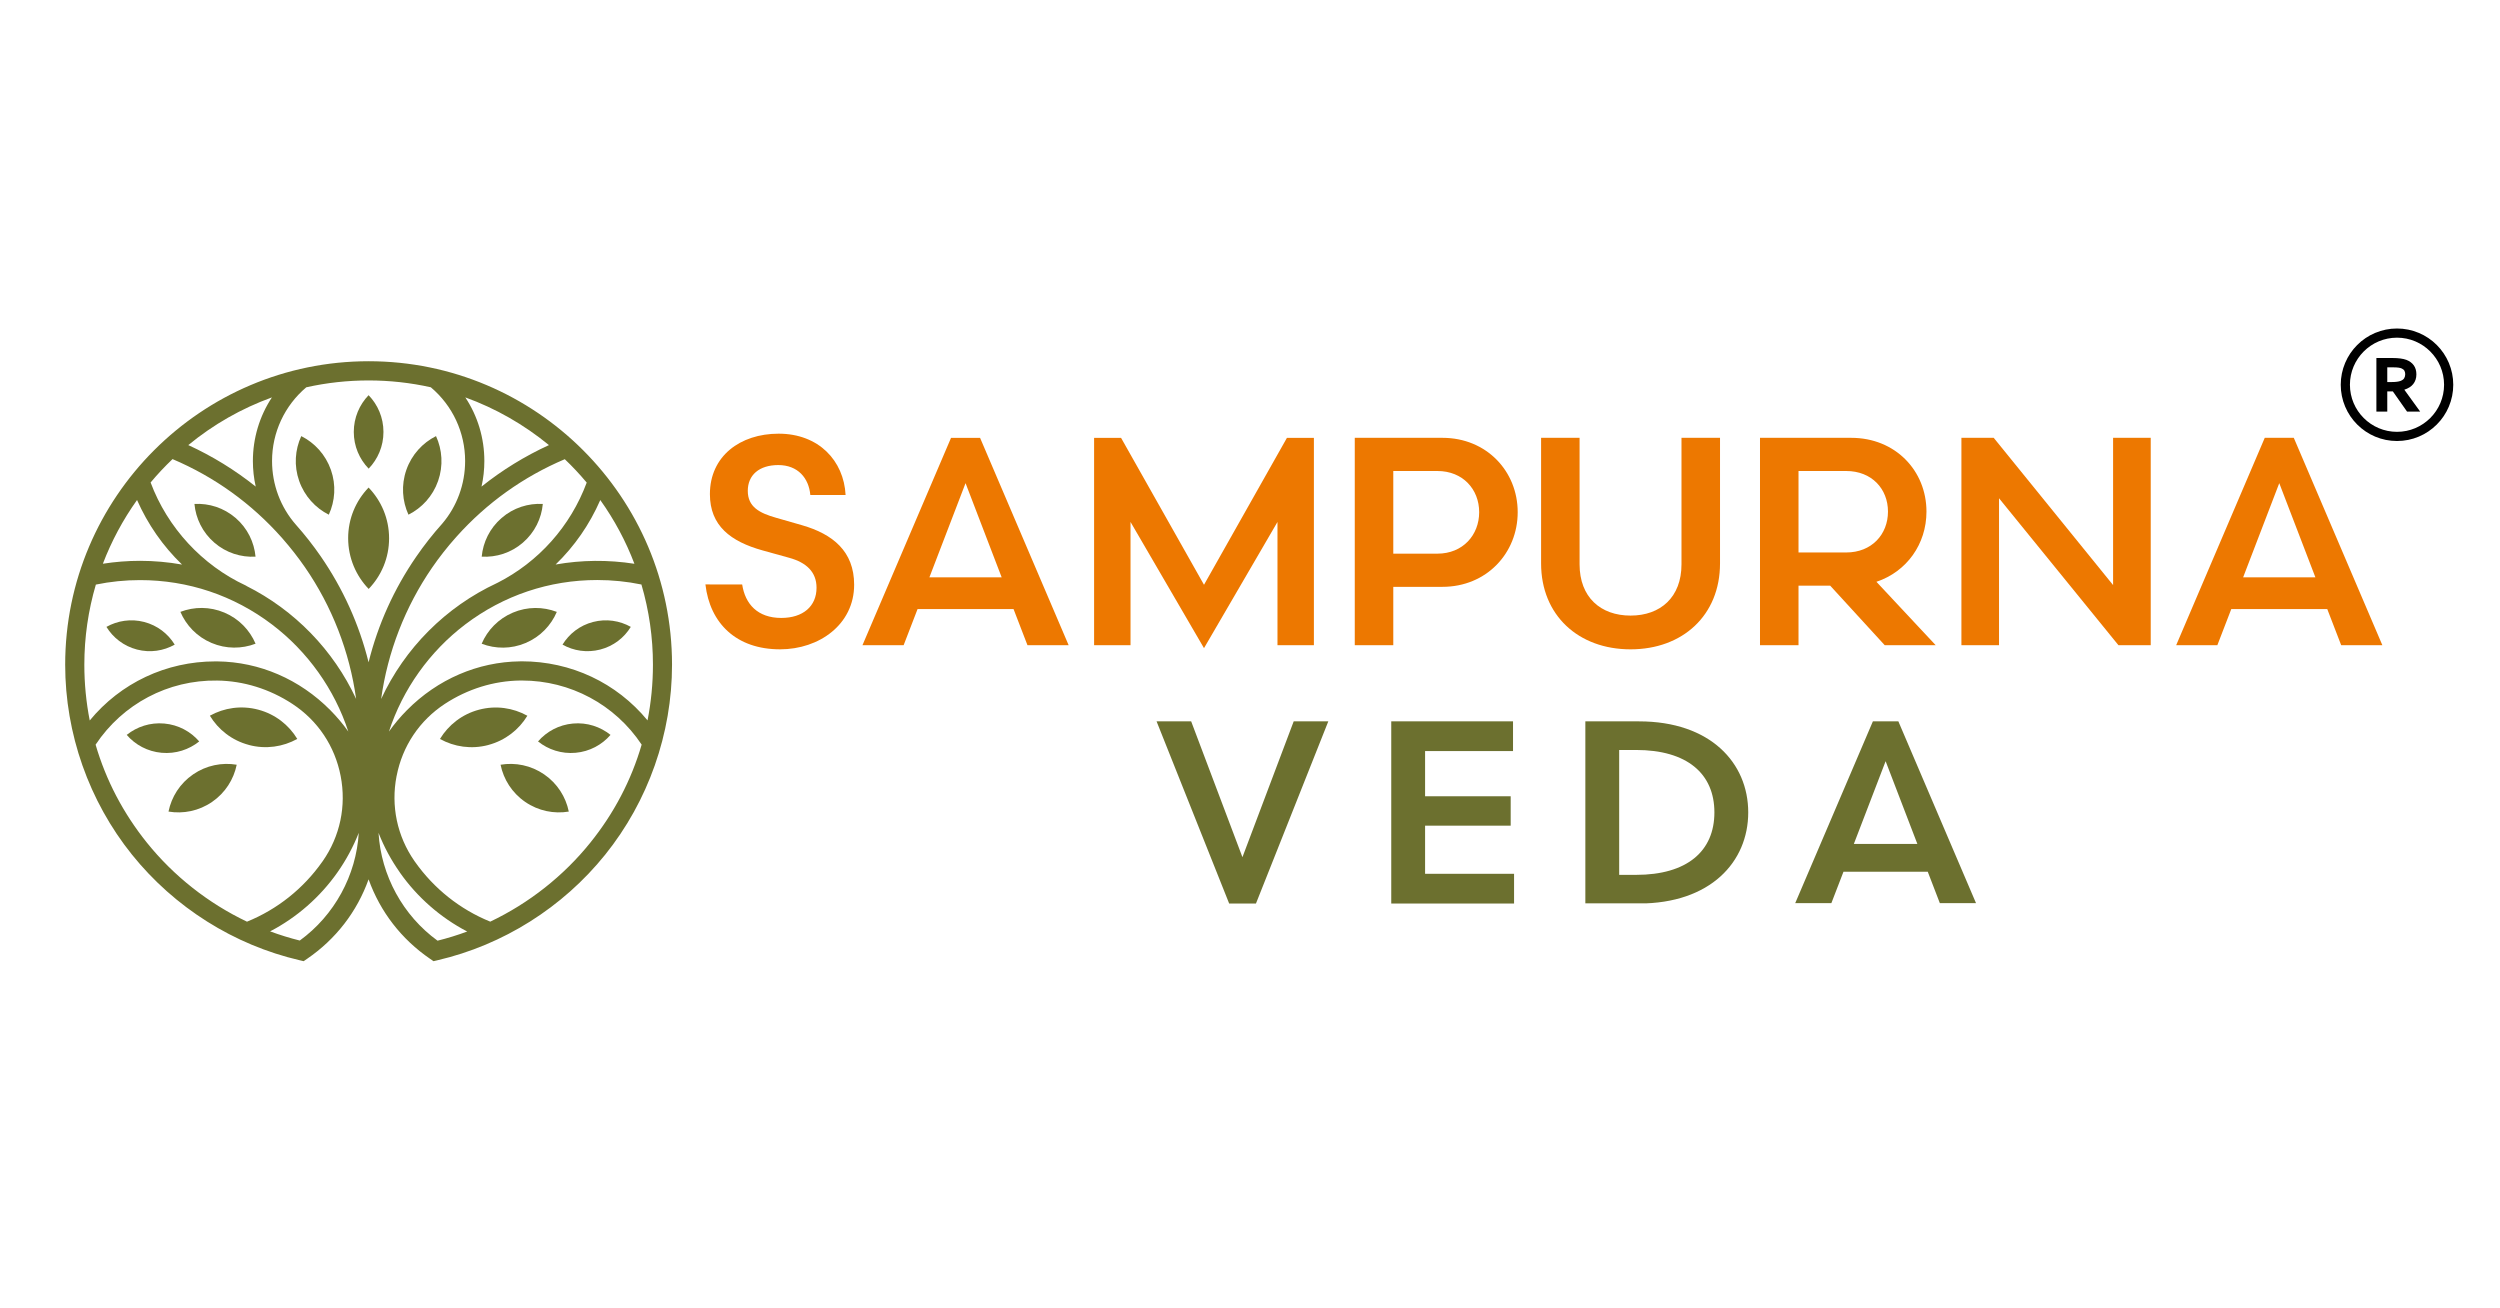 <svg version="1.0" preserveAspectRatio="xMidYMid meet" height="628" viewBox="0 0 900 471" zoomAndPan="magnify" width="1200" xmlns:xlink="http://www.w3.org/1999/xlink" xmlns="http://www.w3.org/2000/svg"><defs><clipPath id="02eb0b7809"><path clip-rule="nonzero" d="M 106.363 157 L 120.703 157 L 120.703 186 L 106.363 186 Z M 106.363 157"></path></clipPath><clipPath id="03c16a2346"><path clip-rule="nonzero" d="M 118.371 185.289 C 120.625 180.375 121.055 174.633 119.125 169.145 C 117.191 163.656 113.273 159.43 108.457 157 C 106.203 161.914 105.773 167.656 107.703 173.145 C 109.637 178.633 113.555 182.859 118.371 185.289"></path></clipPath><clipPath id="244881d28f"><path clip-rule="nonzero" d="M 0.363 0 L 14.703 0 L 14.703 28.52 L 0.363 28.52 Z M 0.363 0"></path></clipPath><clipPath id="63c3b4e90d"><path clip-rule="nonzero" d="M 12.371 28.289 C 14.625 23.375 15.055 17.633 13.125 12.145 C 11.191 6.656 7.273 2.43 2.457 0 C 0.203 4.914 -0.227 10.656 1.703 16.145 C 3.637 21.633 7.555 25.859 12.371 28.289"></path></clipPath><clipPath id="737c97422c"><rect height="29" y="0" width="15" x="0"></rect></clipPath><clipPath id="7f2c6c9413"><path clip-rule="nonzero" d="M 70 181 L 92 181 L 92 201 L 70 201 Z M 70 181"></path></clipPath><clipPath id="3245c86077"><path clip-rule="nonzero" d="M 77.164 195.352 C 81.43 199.043 86.773 200.691 91.992 200.398 C 91.508 195.191 89.094 190.145 84.828 186.469 C 80.559 182.793 75.219 181.129 70 181.422 C 70.48 186.629 72.898 191.676 77.164 195.352"></path></clipPath><clipPath id="5509c9f6a6"><path clip-rule="nonzero" d="M 0 0 L 22 0 L 22 19.879 L 0 19.879 Z M 0 0"></path></clipPath><clipPath id="8af4a52c87"><path clip-rule="nonzero" d="M 7.164 14.352 C 11.43 18.043 16.773 19.691 21.992 19.398 C 21.508 14.191 19.094 9.145 14.828 5.469 C 10.559 1.793 5.219 0.129 0 0.422 C 0.48 5.629 2.898 10.676 7.164 14.352"></path></clipPath><clipPath id="3c08373cca"><rect height="20" y="0" width="22" x="0"></rect></clipPath><clipPath id="24f8eee54b"><path clip-rule="nonzero" d="M 64.246 218.32 L 92.027 218.32 L 92.027 233.555 L 64.246 233.555 Z M 64.246 218.32"></path></clipPath><clipPath id="81db4c0fba"><path clip-rule="nonzero" d="M 80.789 220.539 C 75.527 218.312 69.879 218.379 64.941 220.27 C 67.02 225.129 70.898 229.234 76.156 231.461 C 81.418 233.688 87.066 233.621 92.004 231.73 C 89.926 226.871 86.047 222.766 80.789 220.539"></path></clipPath><clipPath id="ea5273d12b"><path clip-rule="nonzero" d="M 0.801 0.32 L 28.027 0.32 L 28.027 15.555 L 0.801 15.555 Z M 0.801 0.32"></path></clipPath><clipPath id="552775a643"><path clip-rule="nonzero" d="M 16.789 2.539 C 11.527 0.312 5.879 0.379 0.941 2.27 C 3.02 7.129 6.898 11.234 12.156 13.461 C 17.418 15.688 23.066 15.621 28.004 13.73 C 25.926 8.871 22.047 4.766 16.789 2.539"></path></clipPath><clipPath id="14277fb703"><rect height="16" y="0" width="29" x="0"></rect></clipPath><clipPath id="1b7d9b06b1"><path clip-rule="nonzero" d="M 38.262 223 L 63 223 L 63 234.453 L 38.262 234.453 Z M 38.262 223"></path></clipPath><clipPath id="205acdd011"><path clip-rule="nonzero" d="M 51.898 223.906 C 47.121 222.672 42.305 223.438 38.316 225.676 C 40.707 229.582 44.543 232.59 49.32 233.836 C 54.098 235.082 58.914 234.305 62.898 232.066 C 60.512 228.16 56.676 225.152 51.898 223.906"></path></clipPath><clipPath id="05272694e5"><path clip-rule="nonzero" d="M 0.262 0 L 25 0 L 25 11.453 L 0.262 11.453 Z M 0.262 0"></path></clipPath><clipPath id="223c15a816"><path clip-rule="nonzero" d="M 13.898 0.906 C 9.121 -0.328 4.305 0.438 0.316 2.676 C 2.707 6.582 6.543 9.59 11.32 10.836 C 16.098 12.082 20.914 11.305 24.898 9.066 C 22.512 5.16 18.676 2.152 13.898 0.906"></path></clipPath><clipPath id="904ccf18c5"><rect height="12" y="0" width="25" x="0"></rect></clipPath><clipPath id="e794ea8c12"><path clip-rule="nonzero" d="M 75 254.164 L 107.262 254.164 L 107.262 269 L 75 269 Z M 75 254.164"></path></clipPath><clipPath id="d09c05d63a"><path clip-rule="nonzero" d="M 89.602 268.188 C 95.707 269.812 101.895 268.859 107.02 266.012 C 103.988 260.996 99.09 257.105 92.973 255.48 C 86.852 253.855 80.68 254.809 75.555 257.652 C 78.586 262.66 83.484 266.562 89.602 268.176"></path></clipPath><clipPath id="b4cff41da5"><path clip-rule="nonzero" d="M 0.359 0.164 L 32.039 0.164 L 32.039 15 L 0.359 15 Z M 0.359 0.164"></path></clipPath><clipPath id="b211ed56b6"><path clip-rule="nonzero" d="M 14.602 14.188 C 20.707 15.812 26.895 14.859 32.02 12.012 C 28.988 6.996 24.09 3.105 17.973 1.48 C 11.852 -0.145 5.68 0.809 0.555 3.652 C 3.586 8.66 8.484 12.562 14.602 14.176"></path></clipPath><clipPath id="aa7d70a58e"><rect height="15" y="0" width="33" x="0"></rect></clipPath><clipPath id="64175941ed"><path clip-rule="nonzero" d="M 45.43 260 L 72 260 L 72 271.191 L 45.43 271.191 Z M 45.43 260"></path></clipPath><clipPath id="c23950ce8d"><path clip-rule="nonzero" d="M 71.715 266.914 C 68.629 263.344 64.215 260.93 59.145 260.473 C 54.07 260.016 49.293 261.613 45.617 264.562 C 48.703 268.133 53.117 270.551 58.191 271.004 C 63.262 271.461 68.039 269.863 71.715 266.914"></path></clipPath><clipPath id="a170f395ee"><path clip-rule="nonzero" d="M 0.602 0 L 26.762 0 L 26.762 11.191 L 0.602 11.191 Z M 0.602 0"></path></clipPath><clipPath id="dbd1f34708"><path clip-rule="nonzero" d="M 26.715 6.914 C 23.629 3.344 19.215 0.93 14.145 0.473 C 9.07 0.016 4.293 1.613 0.617 4.562 C 3.703 8.133 8.117 10.551 13.191 11.004 C 18.262 11.461 23.039 9.863 26.715 6.914"></path></clipPath><clipPath id="56792c4c31"><rect height="12" y="0" width="27" x="0"></rect></clipPath><clipPath id="eef8248c67"><path clip-rule="nonzero" d="M 60 275 L 85.754 275 L 85.754 292.699 L 60 292.699 Z M 60 275"></path></clipPath><clipPath id="7b27af268e"><path clip-rule="nonzero" d="M 69.527 278.773 C 64.754 282.047 61.734 286.906 60.66 292.168 C 65.945 293.051 71.582 291.965 76.344 288.691 C 81.109 285.418 84.141 280.547 85.215 275.301 C 79.93 274.414 74.293 275.5 69.527 278.773"></path></clipPath><clipPath id="c219371512"><path clip-rule="nonzero" d="M 0.48 0 L 25.441 0 L 25.441 17.699 L 0.48 17.699 Z M 0.48 0"></path></clipPath><clipPath id="c8be7ade6a"><path clip-rule="nonzero" d="M 9.527 3.773 C 4.754 7.047 1.734 11.906 0.66 17.168 C 5.945 18.051 11.582 16.965 16.344 13.691 C 21.109 10.418 24.141 5.547 25.215 0.301 C 19.93 -0.586 14.293 0.5 9.527 3.773"></path></clipPath><clipPath id="b4226f55c2"><rect height="18" y="0" width="26" x="0"></rect></clipPath><clipPath id="39024ebe52"><path clip-rule="nonzero" d="M 125.184 175.309 L 140.418 175.309 L 140.418 212.047 L 125.184 212.047 Z M 125.184 175.309"></path></clipPath><clipPath id="293aeac165"><path clip-rule="nonzero" d="M 140.07 193.77 C 140.07 186.684 137.254 180.254 132.691 175.52 C 128.129 180.254 125.324 186.684 125.336 193.77 C 125.352 200.852 128.156 207.281 132.719 212.016 C 137.281 207.281 140.082 200.852 140.07 193.77"></path></clipPath><clipPath id="bac7faa789"><path clip-rule="nonzero" d="M 0.281 0.441 L 15.16 0.441 L 15.16 37.047 L 0.281 37.047 Z M 0.281 0.441"></path></clipPath><clipPath id="403d253c07"><path clip-rule="nonzero" d="M 15.07 18.77 C 15.07 11.684 12.254 5.254 7.691 0.52 C 3.129 5.254 0.324 11.684 0.336 18.77 C 0.352 25.852 3.156 32.281 7.719 37.016 C 12.281 32.281 15.082 25.852 15.07 18.77"></path></clipPath><clipPath id="128f76c098"><rect height="38" y="0" width="16" x="0"></rect></clipPath><clipPath id="218e5869d2"><path clip-rule="nonzero" d="M 127 142.152 L 138.625 142.152 L 138.625 169 L 127 169 Z M 127 142.152"></path></clipPath><clipPath id="3f5bafe2ff"><path clip-rule="nonzero" d="M 138.043 155.484 C 138.043 150.344 136.004 145.688 132.691 142.27 C 129.391 145.703 127.363 150.359 127.363 155.5 C 127.363 160.637 129.402 165.293 132.719 168.715 C 136.02 165.281 138.059 160.625 138.043 155.484"></path></clipPath><clipPath id="8d07be0046"><path clip-rule="nonzero" d="M 0.199 0.152 L 11.238 0.152 L 11.238 26.719 L 0.199 26.719 Z M 0.199 0.152"></path></clipPath><clipPath id="b91fd1801c"><path clip-rule="nonzero" d="M 11.043 13.484 C 11.043 8.344 9.004 3.688 5.691 0.27 C 2.391 3.703 0.363 8.359 0.363 13.5 C 0.363 18.637 2.402 23.293 5.719 26.715 C 9.02 23.281 11.059 18.625 11.043 13.484"></path></clipPath><clipPath id="f331cfbe6c"><rect height="27" y="0" width="12" x="0"></rect></clipPath><clipPath id="bd987266de"><path clip-rule="nonzero" d="M 145 157 L 159 157 L 159 186 L 145 186 Z M 145 157"></path></clipPath><clipPath id="0db84dd126"><path clip-rule="nonzero" d="M 157.715 173.145 C 159.633 167.641 159.207 161.898 156.965 157 C 152.148 159.43 148.215 163.656 146.297 169.145 C 144.379 174.633 144.809 180.391 147.047 185.289 C 151.867 182.859 155.797 178.633 157.715 173.145"></path></clipPath><clipPath id="6cf7317f80"><path clip-rule="nonzero" d="M 0 0 L 14 0 L 14 28.52 L 0 28.52 Z M 0 0"></path></clipPath><clipPath id="77083ed4fd"><path clip-rule="nonzero" d="M 12.715 16.145 C 14.633 10.641 14.207 4.898 11.965 0 C 7.148 2.43 3.215 6.656 1.297 12.145 C -0.621 17.633 -0.191 23.391 2.047 28.289 C 6.867 25.859 10.797 21.633 12.715 16.145"></path></clipPath><clipPath id="de89f8aa28"><rect height="29" y="0" width="14" x="0"></rect></clipPath><clipPath id="e30e3014a0"><path clip-rule="nonzero" d="M 173 181 L 195.977 181 L 195.977 201 L 173 201 Z M 173 181"></path></clipPath><clipPath id="5b2b291a21"><path clip-rule="nonzero" d="M 180.582 186.469 C 176.312 190.16 173.898 195.191 173.414 200.398 C 178.637 200.691 183.977 199.043 188.242 195.352 C 192.512 191.66 194.938 186.629 195.41 181.422 C 190.188 181.129 184.848 182.777 180.582 186.469"></path></clipPath><clipPath id="093a5e31a9"><path clip-rule="nonzero" d="M 0.281 0 L 22.602 0 L 22.602 19.879 L 0.281 19.879 Z M 0.281 0"></path></clipPath><clipPath id="fe211028c3"><path clip-rule="nonzero" d="M 7.582 5.469 C 3.312 9.16 0.898 14.191 0.414 19.398 C 5.637 19.691 10.977 18.043 15.242 14.352 C 19.512 10.66 21.938 5.629 22.41 0.422 C 17.188 0.129 11.848 1.777 7.582 5.469"></path></clipPath><clipPath id="332866c93f"><rect height="20" y="0" width="23" x="0"></rect></clipPath><clipPath id="4fbf9b8616"><path clip-rule="nonzero" d="M 173 218.32 L 200.457 218.32 L 200.457 233.555 L 173 233.555 Z M 173 218.32"></path></clipPath><clipPath id="19b77e8fed"><path clip-rule="nonzero" d="M 200.453 220.281 C 195.516 218.391 189.867 218.324 184.621 220.551 C 179.375 222.777 175.48 226.871 173.402 231.742 C 178.34 233.633 183.988 233.703 189.234 231.473 C 194.484 229.246 198.375 225.152 200.453 220.281"></path></clipPath><clipPath id="05bc2c4236"><path clip-rule="nonzero" d="M 0.281 0.32 L 27.457 0.32 L 27.457 15.555 L 0.281 15.555 Z M 0.281 0.32"></path></clipPath><clipPath id="cde739ea0b"><path clip-rule="nonzero" d="M 27.453 2.281 C 22.516 0.391 16.867 0.324 11.621 2.551 C 6.375 4.777 2.48 8.871 0.402 13.742 C 5.34 15.633 10.988 15.703 16.234 13.473 C 21.484 11.246 25.375 7.152 27.453 2.281"></path></clipPath><clipPath id="97922c58eb"><rect height="16" y="0" width="28" x="0"></rect></clipPath><clipPath id="1b99c8e1bb"><path clip-rule="nonzero" d="M 202.25 223 L 227.34 223 L 227.34 234.453 L 202.25 234.453 Z M 202.25 223"></path></clipPath><clipPath id="f7e1ed302c"><path clip-rule="nonzero" d="M 216.086 233.836 C 220.863 232.602 224.703 229.582 227.09 225.676 C 223.105 223.438 218.289 222.672 213.512 223.906 C 208.734 225.141 204.895 228.16 202.508 232.066 C 206.492 234.305 211.309 235.07 216.086 233.836"></path></clipPath><clipPath id="62c569368d"><path clip-rule="nonzero" d="M 0.32 0 L 25.281 0 L 25.281 11.453 L 0.32 11.453 Z M 0.32 0"></path></clipPath><clipPath id="9cc69c5516"><path clip-rule="nonzero" d="M 14.086 10.836 C 18.863 9.602 22.703 6.582 25.09 2.676 C 21.105 0.438 16.289 -0.328 11.512 0.906 C 6.734 2.141 2.895 5.16 0.508 9.066 C 4.492 11.305 9.309 12.07 14.086 10.836"></path></clipPath><clipPath id="3f5cf910a1"><rect height="12" y="0" width="26" x="0"></rect></clipPath><clipPath id="98e884d38b"><path clip-rule="nonzero" d="M 158.34 254.164 L 190 254.164 L 190 269 L 158.34 269 Z M 158.34 254.164"></path></clipPath><clipPath id="7513df6bda"><path clip-rule="nonzero" d="M 175.805 268.188 C 181.91 266.562 186.82 262.672 189.852 257.668 C 184.727 254.824 178.555 253.871 172.438 255.492 C 166.316 257.117 161.434 261.008 158.387 266.027 C 163.512 268.871 169.684 269.824 175.805 268.199"></path></clipPath><clipPath id="2a3cf7fd2b"><path clip-rule="nonzero" d="M 0.34 0.164 L 32 0.164 L 32 15 L 0.34 15 Z M 0.34 0.164"></path></clipPath><clipPath id="cec306afb0"><path clip-rule="nonzero" d="M 17.805 14.188 C 23.91 12.562 28.82 8.672 31.852 3.668 C 26.727 0.824 20.555 -0.129 14.438 1.492 C 8.316 3.117 3.434 7.008 0.387 12.027 C 5.512 14.871 11.684 15.824 17.805 14.199"></path></clipPath><clipPath id="c645589b7d"><rect height="15" y="0" width="32" x="0"></rect></clipPath><clipPath id="8dd3b0b382"><path clip-rule="nonzero" d="M 193.289 260 L 220 260 L 220 271.191 L 193.289 271.191 Z M 193.289 260"></path></clipPath><clipPath id="5288b56e99"><path clip-rule="nonzero" d="M 207.219 271.004 C 212.289 270.551 216.703 268.121 219.789 264.562 C 216.113 261.613 211.336 260.016 206.266 260.473 C 201.191 260.93 196.777 263.355 193.691 266.914 C 197.367 269.863 202.145 271.461 207.219 271.004"></path></clipPath><clipPath id="6c76a58503"><path clip-rule="nonzero" d="M 0.68 0 L 26.84 0 L 26.84 11.191 L 0.68 11.191 Z M 0.68 0"></path></clipPath><clipPath id="c691cbd24d"><path clip-rule="nonzero" d="M 14.219 11.004 C 19.289 10.551 23.703 8.121 26.789 4.562 C 23.113 1.613 18.336 0.016 13.266 0.473 C 8.191 0.93 3.777 3.355 0.691 6.914 C 4.367 9.863 9.145 11.461 14.219 11.004"></path></clipPath><clipPath id="73ee53ce40"><rect height="12" y="0" width="27" x="0"></rect></clipPath><clipPath id="a339189f3c"><path clip-rule="nonzero" d="M 180 275 L 204.938 275 L 204.938 292.699 L 180 292.699 Z M 180 275"></path></clipPath><clipPath id="40b373a742"><path clip-rule="nonzero" d="M 195.891 278.773 C 191.129 275.5 185.492 274.414 180.207 275.301 C 181.277 280.559 184.312 285.418 189.074 288.691 C 193.84 291.965 199.473 293.051 204.762 292.168 C 203.688 286.906 200.656 282.047 195.891 278.773"></path></clipPath><clipPath id="b67b4bcbab"><path clip-rule="nonzero" d="M 0 0 L 24.938 0 L 24.938 17.699 L 0 17.699 Z M 0 0"></path></clipPath><clipPath id="fa7c9031d7"><path clip-rule="nonzero" d="M 15.891 3.773 C 11.129 0.5 5.492 -0.586 0.207 0.301 C 1.277 5.559 4.312 10.418 9.074 13.691 C 13.84 16.965 19.473 18.051 24.762 17.168 C 23.688 11.906 20.656 7.047 15.891 3.773"></path></clipPath><clipPath id="79077b7eab"><rect height="18" y="0" width="25" x="0"></rect></clipPath><clipPath id="3a963dab37"><path clip-rule="nonzero" d="M 23.027 130 L 242 130 L 242 346.465 L 23.027 346.465 Z M 23.027 130"></path></clipPath><clipPath id="46e4b083f9"><path clip-rule="nonzero" d="M 173.348 175.172 C 174.031 172.137 174.367 169.051 174.367 165.977 C 174.367 157.754 172.008 149.848 167.512 143.059 C 178.461 147.031 188.578 152.816 197.621 160.234 C 188.941 164.207 180.781 169.238 173.348 175.172 M 37.027 202.961 C 40.129 194.828 44.262 187.113 49.336 180 C 53.199 188.75 58.633 196.574 65.531 203.242 C 60.551 202.355 55.465 201.898 50.422 201.898 C 45.98 201.898 41.473 202.25 37.027 202.945 M 67.785 160.234 C 76.816 152.801 86.945 147.031 97.895 143.059 C 93.414 149.848 91.039 157.754 91.039 165.977 C 91.039 169.051 91.375 172.152 92.059 175.172 C 84.625 169.227 76.465 164.207 67.785 160.234 M 110.293 139.422 C 124.949 136.137 140.445 136.137 155.098 139.422 C 162.949 146.039 167.445 155.715 167.445 165.977 C 167.445 174.285 164.52 182.281 159.207 188.508 C 155.852 192.25 152.699 196.25 149.84 200.41 C 141.84 212.031 136.07 224.82 132.691 238.426 C 129.297 224.766 123.5 211.938 115.461 200.277 C 112.738 196.332 109.746 192.52 106.551 188.926 C 100.996 182.617 97.938 174.457 97.938 165.965 C 97.938 155.715 102.43 146.039 110.281 139.41 M 78.156 245 C 87.684 245.121 97.062 248.02 105.277 253.414 C 114.387 259.387 120.559 268.602 122.641 279.379 C 124.719 290.152 122.438 301.023 116.199 309.984 L 116.012 310.242 C 109.195 319.914 99.84 327.363 88.918 331.805 C 74.977 325.176 62.523 315.355 52.891 303.371 C 44.371 292.77 38.156 280.895 34.414 268.078 C 44.18 253.398 60.512 244.746 78.145 245 M 125.402 263.383 C 123.473 260.645 121.285 258.055 118.91 255.656 C 107.867 244.516 93.414 238.277 78.238 238.102 C 77.996 238.102 77.754 238.102 77.5 238.102 C 59.867 238.102 43.43 245.844 32.305 259.371 C 31.02 252.824 30.359 246.086 30.359 239.297 C 30.359 229.5 31.754 219.801 34.508 210.449 C 39.727 209.375 45.066 208.836 50.406 208.836 C 67.703 208.836 84.129 214.352 97.91 224.805 C 110.75 234.535 120.453 248.18 125.402 263.398 M 62.094 165.266 C 77.273 171.707 90.504 181.234 101.453 193.582 L 101.559 193.699 C 101.613 193.754 101.652 193.809 101.707 193.875 L 101.812 193.996 C 104.66 197.242 107.344 200.68 109.785 204.207 C 119.527 218.312 125.875 234.668 128.207 251.617 C 120.035 234.039 106.066 219.641 88.691 210.93 L 88.703 210.891 L 88.449 210.77 C 72.762 203.469 60.297 189.957 54.219 173.695 C 56.688 170.742 59.344 167.91 62.109 165.281 M 129.16 299.773 C 128.25 315.125 120.398 329.523 107.918 338.594 C 104.352 337.707 100.754 336.594 97.238 335.293 C 106.832 330.301 115.207 322.977 121.473 314.066 C 124.613 309.609 127.188 304.809 129.176 299.773 M 200.023 203.227 C 206.855 196.613 212.25 188.816 216.102 180.016 C 221.172 187.113 225.305 194.828 228.391 202.961 C 218.945 201.484 209.336 201.578 200.023 203.227 M 187.195 238.09 C 172.02 238.277 157.566 244.504 146.523 255.641 C 144.137 258.043 141.961 260.633 140.016 263.371 C 144.969 248.152 154.668 234.508 167.512 224.777 C 181.293 214.34 197.715 208.809 215.012 208.809 C 220.355 208.809 225.707 209.348 230.914 210.422 C 233.664 219.773 235.059 229.477 235.059 239.27 C 235.059 246.047 234.402 252.797 233.113 259.344 C 221.965 245.793 205.539 238.074 187.855 238.074 C 187.625 238.074 187.41 238.074 187.184 238.074 Z M 142.781 279.352 C 144.859 268.59 151.035 259.371 160.145 253.398 C 168.371 248.02 177.75 245.109 187.277 244.988 C 187.492 244.988 187.707 244.988 187.922 244.988 C 205.285 244.988 221.387 253.613 230.996 268.066 C 227.266 280.883 221.051 292.758 212.516 303.359 C 202.883 315.34 190.43 325.164 176.488 331.793 C 165.578 327.363 156.215 319.902 149.395 310.242 L 149.207 309.984 C 142.969 301.023 140.676 290.152 142.766 279.379 M 179.012 209.828 L 178.836 209.938 C 160.453 218.523 145.734 233.285 137.211 251.641 C 139.535 234.734 145.867 218.43 155.555 204.355 C 158.16 200.57 161.031 196.922 164.078 193.5 L 164.09 193.512 L 164.426 193.109 C 175.281 181.02 188.379 171.652 203.324 165.309 C 206.09 167.938 208.734 170.77 211.215 173.734 C 205.363 189.461 193.934 202.277 179.023 209.855 M 143.961 314.117 C 150.227 323.027 158.602 330.355 168.195 335.348 C 164.68 336.648 161.082 337.762 157.516 338.648 C 145.035 329.578 137.184 315.164 136.273 299.828 C 138.246 304.875 140.836 309.664 143.977 314.117 M 132.703 130.043 C 72.469 130.043 23.465 179.047 23.465 239.285 C 23.465 264.094 32.012 288.383 47.523 307.68 C 62.805 326.691 84.223 340.18 107.84 345.68 L 109.316 346.027 L 110.562 345.168 C 120.867 338.125 128.504 328.25 132.691 316.562 C 136.891 328.25 144.523 338.125 154.816 345.168 L 156.066 346.027 L 157.543 345.68 C 181.156 340.18 202.586 326.691 217.871 307.68 C 233.383 288.383 241.93 264.094 241.93 239.285 C 241.945 179.047 192.941 130.043 132.703 130.043"></path></clipPath><clipPath id="59319b207a"><path clip-rule="nonzero" d="M 0.281 0 L 219 0 L 219 216.078 L 0.281 216.078 Z M 0.281 0"></path></clipPath><clipPath id="a4c6e7e539"><path clip-rule="nonzero" d="M 150.348 45.172 C 151.031 42.137 151.367 39.051 151.367 35.977 C 151.367 27.754 149.008 19.848 144.512 13.059 C 155.461 17.031 165.578 22.816 174.621 30.234 C 165.941 34.207 157.781 39.238 150.348 45.172 M 14.027 72.961 C 17.129 64.828 21.262 57.113 26.336 50 C 30.199 58.75 35.633 66.574 42.531 73.242 C 37.551 72.355 32.465 71.898 27.422 71.898 C 22.98 71.898 18.473 72.25 14.027 72.945 M 44.785 30.234 C 53.816 22.801 63.945 17.031 74.895 13.059 C 70.414 19.848 68.039 27.754 68.039 35.977 C 68.039 39.051 68.375 42.152 69.059 45.172 C 61.625 39.227 53.465 34.207 44.785 30.234 M 87.293 9.422 C 101.949 6.137 117.445 6.137 132.098 9.422 C 139.949 16.039 144.445 25.715 144.445 35.977 C 144.445 44.285 141.52 52.281 136.207 58.508 C 132.852 62.25 129.699 66.25 126.84 70.41 C 118.84 82.031 113.07 94.82 109.691 108.426 C 106.297 94.766 100.5 81.938 92.461 70.277 C 89.738 66.332 86.746 62.52 83.551 58.926 C 77.996 52.617 74.938 44.457 74.938 35.965 C 74.938 25.715 79.43 16.039 87.281 9.41 M 55.156 115 C 64.684 115.121 74.062 118.02 82.277 123.414 C 91.387 129.387 97.559 138.602 99.641 149.379 C 101.719 160.152 99.438 171.023 93.199 179.984 L 93.012 180.242 C 86.195 189.914 76.84 197.363 65.918 201.805 C 51.977 195.176 39.523 185.355 29.891 173.371 C 21.371 162.77 15.156 150.895 11.414 138.078 C 21.18 123.398 37.512 114.746 55.145 115 M 102.402 133.383 C 100.473 130.645 98.285 128.055 95.91 125.656 C 84.867 114.516 70.414 108.277 55.238 108.102 C 54.996 108.102 54.754 108.102 54.5 108.102 C 36.867 108.102 20.43 115.844 9.305 129.371 C 8.02 122.824 7.359 116.086 7.359 109.297 C 7.359 99.5 8.754 89.801 11.508 80.449 C 16.727 79.375 22.066 78.836 27.406 78.836 C 44.703 78.836 61.129 84.352 74.91 94.805 C 87.75 104.535 97.453 118.18 102.402 133.398 M 39.094 35.266 C 54.273 41.707 67.504 51.234 78.453 63.582 L 78.559 63.699 C 78.613 63.754 78.652 63.809 78.707 63.875 L 78.812 63.996 C 81.66 67.242 84.344 70.68 86.785 74.207 C 96.527 88.312 102.875 104.668 105.207 121.617 C 97.035 104.039 83.066 89.641 65.691 80.93 L 65.703 80.891 L 65.449 80.77 C 49.762 73.469 37.297 59.957 31.219 43.695 C 33.688 40.742 36.344 37.91 39.109 35.281 M 106.16 169.773 C 105.25 185.125 97.398 199.523 84.918 208.594 C 81.352 207.707 77.754 206.594 74.238 205.293 C 83.832 200.301 92.207 192.977 98.473 184.066 C 101.613 179.609 104.188 174.809 106.176 169.773 M 177.023 73.227 C 183.855 66.613 189.25 58.816 193.102 50.016 C 198.172 57.113 202.305 64.828 205.391 72.961 C 195.945 71.484 186.336 71.578 177.023 73.227 M 164.195 108.09 C 149.02 108.277 134.566 114.504 123.523 125.641 C 121.137 128.043 118.961 130.633 117.016 133.371 C 121.969 118.152 131.668 104.508 144.512 94.777 C 158.293 84.34 174.715 78.809 192.012 78.809 C 197.355 78.809 202.707 79.348 207.914 80.422 C 210.664 89.773 212.059 99.477 212.059 109.27 C 212.059 116.047 211.402 122.797 210.113 129.344 C 198.965 115.793 182.539 108.074 164.855 108.074 C 164.625 108.074 164.41 108.074 164.184 108.074 Z M 119.781 149.352 C 121.859 138.59 128.035 129.371 137.145 123.398 C 145.371 118.02 154.75 115.109 164.277 114.988 C 164.492 114.988 164.707 114.988 164.922 114.988 C 182.285 114.988 198.387 123.613 207.996 138.066 C 204.266 150.883 198.051 162.758 189.516 173.359 C 179.883 185.34 167.43 195.164 153.488 201.793 C 142.578 197.363 133.215 189.902 126.395 180.242 L 126.207 179.984 C 119.969 171.023 117.676 160.152 119.766 149.379 M 156.012 79.828 L 155.836 79.938 C 137.453 88.523 122.734 103.285 114.211 121.641 C 116.535 104.734 122.867 88.43 132.555 74.355 C 135.16 70.57 138.031 66.922 141.078 63.5 L 141.09 63.512 L 141.426 63.109 C 152.281 51.02 165.379 41.652 180.324 35.309 C 183.09 37.938 185.734 40.77 188.215 43.734 C 182.363 59.461 170.934 72.277 156.023 79.855 M 120.961 184.117 C 127.227 193.027 135.602 200.355 145.195 205.348 C 141.68 206.648 138.082 207.762 134.516 208.648 C 122.035 199.578 114.184 185.164 113.273 169.828 C 115.246 174.875 117.836 179.664 120.977 184.117 M 109.703 0.043 C 49.469 0.043 0.465 49.047 0.465 109.285 C 0.465 134.094 9.012 158.383 24.523 177.68 C 39.805 196.691 61.223 210.18 84.84 215.68 L 86.316 216.027 L 87.562 215.168 C 97.867 208.125 105.504 198.25 109.691 186.562 C 113.891 198.25 121.523 208.125 131.816 215.168 L 133.066 216.027 L 134.543 215.68 C 158.156 210.18 179.586 196.691 194.871 177.68 C 210.383 158.383 218.93 134.094 218.93 109.285 C 218.945 49.047 169.941 0.043 109.703 0.043"></path></clipPath><clipPath id="838149755c"><rect height="217" y="0" width="219" x="0"></rect></clipPath><clipPath id="645c391f37"><path clip-rule="nonzero" d="M 5.824 6 L 59.609 6 L 59.609 83.902 L 5.824 83.902 Z M 5.824 6"></path></clipPath><clipPath id="1051cdf657"><path clip-rule="nonzero" d="M 19.184 60.406 C 20.258 67.445 24.727 72.457 33.266 72.457 C 41.047 72.457 45.953 68.297 45.953 61.586 C 45.953 55.938 42.32 52.516 36.141 50.816 L 26.543 48.152 C 15.031 44.945 7.566 39.285 7.566 27.883 C 7.566 14.227 18.441 6.125 32.309 6.125 C 46.707 6.125 55.777 15.828 56.414 28.199 L 43.715 28.199 C 43.184 22.117 39.23 17.422 32.191 17.422 C 25.258 17.422 21.203 21.055 21.203 26.703 C 21.203 32.457 25.363 34.699 31.438 36.41 L 40.719 39.074 C 51.816 42.27 59.492 48.461 59.492 60.512 C 59.492 74.805 46.91 83.758 32.828 83.758 C 17.051 83.758 7.559 74.371 5.953 60.395 Z M 19.184 60.406"></path></clipPath><clipPath id="673b72859f"><path clip-rule="nonzero" d="M 0.922 0 L 54.609 0 L 54.609 77.762 L 0.922 77.762 Z M 0.922 0"></path></clipPath><clipPath id="2422002e51"><path clip-rule="nonzero" d="M 14.184 54.406 C 15.258 61.445 19.727 66.457 28.266 66.457 C 36.047 66.457 40.953 62.297 40.953 55.586 C 40.953 49.938 37.32 46.516 31.141 44.816 L 21.543 42.152 C 10.031 38.945 2.566 33.285 2.566 21.883 C 2.566 8.227 13.441 0.125 27.309 0.125 C 41.707 0.125 50.777 9.828 51.414 22.199 L 38.715 22.199 C 38.184 16.117 34.23 11.422 27.191 11.422 C 20.258 11.422 16.203 15.055 16.203 20.703 C 16.203 26.457 20.363 28.699 26.438 30.41 L 35.719 33.074 C 46.816 36.27 54.492 42.461 54.492 54.512 C 54.492 68.805 41.91 77.758 27.828 77.758 C 12.051 77.758 2.559 68.371 0.953 54.395 Z M 14.184 54.406"></path></clipPath><clipPath id="e69b3c5b80"><rect height="78" y="0" width="55" x="0"></rect></clipPath><clipPath id="147ee98874"><path clip-rule="nonzero" d="M 62.367 7.363 L 136.832 7.363 L 136.832 82.523 L 62.367 82.523 Z M 62.367 7.363"></path></clipPath><clipPath id="7227957bef"><path clip-rule="nonzero" d="M 99.598 23.93 L 86.582 57.848 L 112.605 57.848 Z M 136.711 82.27 L 121.887 82.27 L 116.875 69.262 L 82.324 69.262 L 77.309 82.27 L 62.488 82.27 L 94.375 7.621 L 104.824 7.621 Z M 136.711 82.27"></path></clipPath><clipPath id="4c08526365"><path clip-rule="nonzero" d="M 0.367 0.441 L 74.719 0.441 L 74.719 75.32 L 0.367 75.32 Z M 0.367 0.441"></path></clipPath><clipPath id="e17806690f"><path clip-rule="nonzero" d="M 37.598 16.93 L 24.582 50.848 L 50.605 50.848 Z M 74.711 75.27 L 59.887 75.27 L 54.875 62.262 L 20.324 62.262 L 15.309 75.27 L 0.488 75.27 L 32.375 0.621 L 42.824 0.621 Z M 74.711 75.27"></path></clipPath><clipPath id="919d2c8726"><rect height="76" y="0" width="75" x="0"></rect></clipPath><clipPath id="864a396709"><path clip-rule="nonzero" d="M 145.797 7.363 L 225.09 7.363 L 225.09 83.555 L 145.797 83.555 Z M 145.797 7.363"></path></clipPath><clipPath id="6b029b683d"><path clip-rule="nonzero" d="M 185.438 83.332 L 158.988 37.906 L 158.988 82.27 L 145.875 82.27 L 145.875 7.621 L 155.578 7.621 L 185.438 60.523 L 215.301 7.621 L 225.004 7.621 L 225.004 82.27 L 211.891 82.27 L 211.891 37.906 Z M 185.438 83.332"></path></clipPath><clipPath id="a3d704f7b6"><path clip-rule="nonzero" d="M 0.84 0.441 L 80.039 0.441 L 80.039 76.52 L 0.84 76.52 Z M 0.84 0.441"></path></clipPath><clipPath id="d192717e40"><path clip-rule="nonzero" d="M 40.438 76.332 L 13.988 30.906 L 13.988 75.27 L 0.875 75.27 L 0.875 0.621 L 10.578 0.621 L 40.438 53.523 L 70.301 0.621 L 80.004 0.621 L 80.004 75.27 L 66.891 75.27 L 66.891 30.906 Z M 40.438 76.332"></path></clipPath><clipPath id="f11c57a47e"><rect height="77" y="0" width="81" x="0"></rect></clipPath><clipPath id="62f26e9a72"><path clip-rule="nonzero" d="M 168.367 109.691 L 230.426 109.691 L 230.426 175.375 L 168.367 175.375 Z M 168.367 109.691"></path></clipPath><clipPath id="0a6c99437f"><path clip-rule="nonzero" d="M 204.148 175.262 L 194.496 175.262 L 168.367 109.691 L 180.82 109.691 L 199.277 158.59 L 217.73 109.691 L 230.188 109.691 Z M 204.148 175.262"></path></clipPath><clipPath id="678ab73518"><path clip-rule="nonzero" d="M 0.367 0.691 L 62.32 0.691 L 62.32 66.375 L 0.367 66.375 Z M 0.367 0.691"></path></clipPath><clipPath id="d996ba9d23"><path clip-rule="nonzero" d="M 36.148 66.262 L 26.496 66.262 L 0.367 0.691 L 12.82 0.691 L 31.277 49.59 L 49.73 0.691 L 62.188 0.691 Z M 36.148 66.262"></path></clipPath><clipPath id="5aa2181aea"><rect height="67" y="0" width="63" x="0"></rect></clipPath><clipPath id="67dbcd1799"><path clip-rule="nonzero" d="M 252.852 109.691 L 296.688 109.691 L 296.688 120.375 L 252.852 120.375 Z M 252.852 120.375 L 265.031 120.375 L 265.031 136.66 L 252.852 136.66 Z M 252.852 136.66 L 295.848 136.66 L 295.848 147.25 L 252.852 147.25 Z M 252.852 147.25 L 265.031 147.25 L 265.031 164.578 L 252.852 164.578 Z M 252.852 164.578 L 297.07 164.578 L 297.07 175.262 L 252.852 175.262 Z M 252.852 164.578"></path></clipPath><clipPath id="ea7d763042"><path clip-rule="nonzero" d="M 0.852 0.691 L 44.688 0.691 L 44.688 11.375 L 0.852 11.375 Z M 0.852 11.375 L 13.031 11.375 L 13.031 27.66 L 0.852 27.66 Z M 0.852 27.66 L 43.848 27.66 L 43.848 38.25 L 0.852 38.25 Z M 0.852 38.25 L 13.031 38.25 L 13.031 55.578 L 0.852 55.578 Z M 0.852 55.578 L 45.07 55.578 L 45.07 66.262 L 0.852 66.262 Z M 0.852 55.578"></path></clipPath><clipPath id="e7b54bafea"><rect height="67" y="0" width="46" x="0"></rect></clipPath><clipPath id="92324f2e11"><path clip-rule="nonzero" d="M 239.488 7.391 L 298.461 7.391 L 298.461 82.293 L 239.488 82.293 Z M 239.488 7.391"></path></clipPath><clipPath id="12a5dfb3d9"><path clip-rule="nonzero" d="M 269.469 49.316 C 278.645 49.316 284.504 42.594 284.504 34.387 C 284.504 26.18 278.645 19.562 269.469 19.562 L 253.582 19.562 L 253.582 49.316 Z M 253.582 61.262 L 253.582 82.266 L 239.715 82.266 L 239.715 7.617 L 271.285 7.617 C 287.168 7.617 298.371 19.668 298.371 34.387 C 298.371 49.102 287.168 61.262 271.285 61.262 Z M 253.582 61.262"></path></clipPath><clipPath id="fd88ecba04"><path clip-rule="nonzero" d="M 0.68 0.441 L 59.461 0.441 L 59.461 75.293 L 0.68 75.293 Z M 0.68 0.441"></path></clipPath><clipPath id="478e31f3b7"><path clip-rule="nonzero" d="M 30.469 42.316 C 39.645 42.316 45.504 35.594 45.504 27.387 C 45.504 19.18 39.645 12.562 30.469 12.562 L 14.582 12.562 L 14.582 42.316 Z M 14.582 54.262 L 14.582 75.266 L 0.715 75.266 L 0.715 0.617 L 32.285 0.617 C 48.168 0.617 59.371 12.668 59.371 27.387 C 59.371 42.102 48.168 54.262 32.285 54.262 Z M 14.582 54.262"></path></clipPath><clipPath id="f31e36a5ae"><rect height="76" y="0" width="60" x="0"></rect></clipPath><clipPath id="592f31834a"><path clip-rule="nonzero" d="M 306.598 7.391 L 371.332 7.391 L 371.332 83.988 L 306.598 83.988 Z M 306.598 7.391"></path></clipPath><clipPath id="b7d7597754"><path clip-rule="nonzero" d="M 357.336 7.617 L 371.207 7.617 L 371.207 52.832 C 371.207 71.5 357.762 83.762 339 83.762 C 320.234 83.762 306.793 71.5 306.793 52.832 L 306.793 7.617 L 320.648 7.617 L 320.648 53.16 C 320.648 65 328.223 71.613 339 71.613 C 349.777 71.613 357.336 65 357.336 53.16 Z M 357.336 7.617"></path></clipPath><clipPath id="2e095f0a4b"><path clip-rule="nonzero" d="M 0.641 0.441 L 65.332 0.441 L 65.332 76.988 L 0.641 76.988 Z M 0.641 0.441"></path></clipPath><clipPath id="2070e9c07b"><path clip-rule="nonzero" d="M 51.336 0.617 L 65.207 0.617 L 65.207 45.832 C 65.207 64.5 51.762 76.762 33 76.762 C 14.234 76.762 0.793 64.5 0.793 45.832 L 0.793 0.617 L 14.648 0.617 L 14.648 46.16 C 14.648 58 22.223 64.613 33 64.613 C 43.777 64.613 51.336 58 51.336 46.16 Z M 51.336 0.617"></path></clipPath><clipPath id="aceba2c235"><rect height="77" y="0" width="66" x="0"></rect></clipPath><clipPath id="0f8e46db92"><path clip-rule="nonzero" d="M 322.727 109.691 L 381.363 109.691 L 381.363 175.426 L 322.727 175.426 Z M 322.727 109.691"></path></clipPath><clipPath id="f2f589b44f"><path clip-rule="nonzero" d="M 334.906 164.949 L 340.992 164.949 C 359.352 164.949 369.184 156.422 369.184 142.469 C 369.184 128.52 359.352 119.992 340.992 119.992 L 334.906 119.992 Z M 322.727 175.262 L 322.727 109.691 L 342.02 109.691 C 367.781 109.691 381.363 124.672 381.363 142.469 C 381.363 160.266 367.781 175.262 342.02 175.262 Z M 322.727 175.262"></path></clipPath><clipPath id="de206d1204"><path clip-rule="nonzero" d="M 0.727 0.691 L 59.363 0.691 L 59.363 66.426 L 0.727 66.426 Z M 0.727 0.691"></path></clipPath><clipPath id="a76c218edf"><path clip-rule="nonzero" d="M 12.906 55.949 L 18.992 55.949 C 37.352 55.949 47.184 47.422 47.184 33.469 C 47.184 19.52 37.352 10.992 18.992 10.992 L 12.906 10.992 Z M 0.727 66.262 L 0.727 0.691 L 20.02 0.691 C 45.781 0.691 59.363 15.672 59.363 33.469 C 59.363 51.266 45.781 66.262 20.02 66.262 Z M 0.727 66.262"></path></clipPath><clipPath id="829af03313"><rect height="67" y="0" width="60" x="0"></rect></clipPath><clipPath id="135f1f7335"><path clip-rule="nonzero" d="M 398.223 109.691 L 463.672 109.691 L 463.672 175.391 L 398.223 175.391 Z M 398.223 109.691"></path></clipPath><clipPath id="281615ddff"><path clip-rule="nonzero" d="M 430.824 124.027 L 419.387 153.812 L 442.25 153.812 Z M 463.422 175.262 L 450.395 175.262 L 445.996 163.836 L 415.648 163.836 L 411.242 175.262 L 398.223 175.262 L 426.238 109.691 L 435.41 109.691 Z M 463.422 175.262"></path></clipPath><clipPath id="a88f0dae00"><path clip-rule="nonzero" d="M 0.223 0.691 L 65.602 0.691 L 65.602 66.391 L 0.223 66.391 Z M 0.223 0.691"></path></clipPath><clipPath id="c8482759ee"><path clip-rule="nonzero" d="M 32.824 15.027 L 21.387 44.812 L 44.25 44.812 Z M 65.422 66.262 L 52.395 66.262 L 47.996 54.836 L 17.648 54.836 L 13.242 66.262 L 0.223 66.262 L 28.238 0.691 L 37.41 0.691 Z M 65.422 66.262"></path></clipPath><clipPath id="f1c31b9be8"><rect height="67" y="0" width="66" x="0"></rect></clipPath><clipPath id="7b04204975"><path clip-rule="nonzero" d="M 385.281 7.305 L 448.902 7.305 L 448.902 82.582 L 385.281 82.582 Z M 385.281 7.305"></path></clipPath><clipPath id="d7ab783a6b"><path clip-rule="nonzero" d="M 416.633 48.891 C 425.809 48.891 431.672 42.383 431.672 34.176 C 431.672 25.965 425.797 19.562 416.633 19.562 L 399.465 19.562 L 399.465 48.891 Z M 410.867 60.836 L 399.465 60.836 L 399.465 82.266 L 385.598 82.266 L 385.598 7.617 L 418.438 7.617 C 434.336 7.617 445.527 19.457 445.527 34.176 C 445.527 45.906 438.383 55.824 427.508 59.445 L 448.84 82.266 L 430.492 82.266 Z M 410.867 60.836"></path></clipPath><clipPath id="018b771f8e"><path clip-rule="nonzero" d="M 0.359 0.441 L 63.902 0.441 L 63.902 75.32 L 0.359 75.32 Z M 0.359 0.441"></path></clipPath><clipPath id="43171c07d7"><path clip-rule="nonzero" d="M 31.633 41.891 C 40.809 41.891 46.672 35.383 46.672 27.176 C 46.672 18.965 40.797 12.562 31.633 12.562 L 14.465 12.562 L 14.465 41.891 Z M 25.867 53.836 L 14.465 53.836 L 14.465 75.266 L 0.598 75.266 L 0.598 0.617 L 33.438 0.617 C 49.336 0.617 60.527 12.457 60.527 27.176 C 60.527 38.906 53.383 48.824 42.508 52.445 L 63.84 75.266 L 45.492 75.266 Z M 25.867 53.836"></path></clipPath><clipPath id="0c7c004417"><rect height="76" y="0" width="64" x="0"></rect></clipPath><clipPath id="f498b266ff"><path clip-rule="nonzero" d="M 458 7.305 L 526.516 7.305 L 526.516 82.582 L 458 82.582 Z M 458 7.305"></path></clipPath><clipPath id="95aac921e8"><path clip-rule="nonzero" d="M 458.109 7.617 L 469.738 7.617 L 512.711 60.625 L 512.711 7.617 L 526.262 7.617 L 526.262 82.266 L 514.633 82.266 L 471.648 29.375 L 471.648 82.266 L 458.109 82.266 Z M 458.109 7.617"></path></clipPath><clipPath id="1cf63c4d82"><path clip-rule="nonzero" d="M 0.078 0.441 L 68.48 0.441 L 68.48 75.32 L 0.078 75.32 Z M 0.078 0.441"></path></clipPath><clipPath id="16ad870751"><path clip-rule="nonzero" d="M 0.109 0.617 L 11.738 0.617 L 54.711 53.625 L 54.711 0.617 L 68.262 0.617 L 68.262 75.266 L 56.633 75.266 L 13.648 22.375 L 13.648 75.266 L 0.109 75.266 Z M 0.109 0.617"></path></clipPath><clipPath id="f49dad594b"><rect height="76" y="0" width="69" x="0"></rect></clipPath><clipPath id="347bff4b94"><path clip-rule="nonzero" d="M 535.176 7.305 L 609.789 7.305 L 609.789 82.582 L 535.176 82.582 Z M 535.176 7.305"></path></clipPath><clipPath id="ab503d9739"><path clip-rule="nonzero" d="M 572.535 23.938 L 559.527 57.844 L 585.543 57.844 Z M 609.648 82.266 L 594.824 82.266 L 589.812 69.258 L 555.262 69.258 L 550.25 82.266 L 535.426 82.266 L 567.312 7.617 L 577.762 7.617 Z M 609.648 82.266"></path></clipPath><clipPath id="8db758de2b"><path clip-rule="nonzero" d="M 0.359 0.441 L 74.762 0.441 L 74.762 75.32 L 0.359 75.32 Z M 0.359 0.441"></path></clipPath><clipPath id="fcfe856c59"><path clip-rule="nonzero" d="M 37.535 16.938 L 24.527 50.844 L 50.543 50.844 Z M 74.648 75.266 L 59.824 75.266 L 54.812 62.258 L 20.262 62.258 L 15.25 75.266 L 0.426 75.266 L 32.312 0.617 L 42.762 0.617 Z M 74.648 75.266"></path></clipPath><clipPath id="627f39398f"><rect height="76" y="0" width="75" x="0"></rect></clipPath><clipPath id="ef4c9a91d9"><rect height="176" y="0" width="616" x="0"></rect></clipPath><clipPath id="773010e6d8"><path clip-rule="nonzero" d="M 842.668 118.262 L 883.168 118.262 L 883.168 158.762 L 842.668 158.762 Z M 842.668 118.262"></path></clipPath></defs><g clip-path="url(#02eb0b7809)"><g clip-path="url(#03c16a2346)"><g transform="matrix(1, 0, 0, 1, 106, 157)"><g clip-path="url(#737c97422c)"><g clip-path="url(#244881d28f)"><g clip-path="url(#63c3b4e90d)"><rect fill-opacity="1" y="-260.62" height="678.24" fill="#6c702f" width="1296" x="-304"></rect></g></g></g></g></g></g><g clip-path="url(#7f2c6c9413)"><g clip-path="url(#3245c86077)"><g transform="matrix(1, 0, 0, 1, 70, 181)"><g clip-path="url(#3c08373cca)"><g clip-path="url(#5509c9f6a6)"><g clip-path="url(#8af4a52c87)"><rect fill-opacity="1" y="-284.62" height="678.24" fill="#6c702f" width="1296" x="-268"></rect></g></g></g></g></g></g><g clip-path="url(#24f8eee54b)"><g clip-path="url(#81db4c0fba)"><g transform="matrix(1, 0, 0, 1, 64, 218)"><g clip-path="url(#14277fb703)"><g clip-path="url(#ea5273d12b)"><g clip-path="url(#552775a643)"><rect fill-opacity="1" y="-321.62" height="678.24" fill="#6c702f" width="1296" x="-262"></rect></g></g></g></g></g></g><g clip-path="url(#1b7d9b06b1)"><g clip-path="url(#205acdd011)"><g transform="matrix(1, 0, 0, 1, 38, 223)"><g clip-path="url(#904ccf18c5)"><g clip-path="url(#05272694e5)"><g clip-path="url(#223c15a816)"><rect fill-opacity="1" y="-326.62" height="678.24" fill="#6c702f" width="1296" x="-236"></rect></g></g></g></g></g></g><g clip-path="url(#e794ea8c12)"><g clip-path="url(#d09c05d63a)"><g transform="matrix(1, 0, 0, 1, 75, 254)"><g clip-path="url(#aa7d70a58e)"><g clip-path="url(#b4cff41da5)"><g clip-path="url(#b211ed56b6)"><rect fill-opacity="1" y="-357.62" height="678.24" fill="#6c702f" width="1296" x="-273"></rect></g></g></g></g></g></g><g clip-path="url(#64175941ed)"><g clip-path="url(#c23950ce8d)"><g transform="matrix(1, 0, 0, 1, 45, 260)"><g clip-path="url(#56792c4c31)"><g clip-path="url(#a170f395ee)"><g clip-path="url(#dbd1f34708)"><rect fill-opacity="1" y="-363.62" height="678.24" fill="#6c702f" width="1296" x="-243"></rect></g></g></g></g></g></g><g clip-path="url(#eef8248c67)"><g clip-path="url(#7b27af268e)"><g transform="matrix(1, 0, 0, 1, 60, 275)"><g clip-path="url(#b4226f55c2)"><g clip-path="url(#c219371512)"><g clip-path="url(#c8be7ade6a)"><rect fill-opacity="1" y="-378.62" height="678.24" fill="#6c702f" width="1296" x="-258"></rect></g></g></g></g></g></g><g clip-path="url(#39024ebe52)"><g clip-path="url(#293aeac165)"><g transform="matrix(1, 0, 0, 1, 125, 175)"><g clip-path="url(#128f76c098)"><g clip-path="url(#bac7faa789)"><g clip-path="url(#403d253c07)"><rect fill-opacity="1" y="-278.62" height="678.24" fill="#6c702f" width="1296" x="-323"></rect></g></g></g></g></g></g><g clip-path="url(#218e5869d2)"><g clip-path="url(#3f5bafe2ff)"><g transform="matrix(1, 0, 0, 1, 127, 142)"><g clip-path="url(#f331cfbe6c)"><g clip-path="url(#8d07be0046)"><g clip-path="url(#b91fd1801c)"><rect fill-opacity="1" y="-245.62" height="678.24" fill="#6c702f" width="1296" x="-325"></rect></g></g></g></g></g></g><g clip-path="url(#bd987266de)"><g clip-path="url(#0db84dd126)"><g transform="matrix(1, 0, 0, 1, 145, 157)"><g clip-path="url(#de89f8aa28)"><g clip-path="url(#6cf7317f80)"><g clip-path="url(#77083ed4fd)"><rect fill-opacity="1" y="-260.62" height="678.24" fill="#6c702f" width="1296" x="-343"></rect></g></g></g></g></g></g><g clip-path="url(#e30e3014a0)"><g clip-path="url(#5b2b291a21)"><g transform="matrix(1, 0, 0, 1, 173, 181)"><g clip-path="url(#332866c93f)"><g clip-path="url(#093a5e31a9)"><g clip-path="url(#fe211028c3)"><rect fill-opacity="1" y="-284.62" height="678.24" fill="#6c702f" width="1296" x="-371"></rect></g></g></g></g></g></g><g clip-path="url(#4fbf9b8616)"><g clip-path="url(#19b77e8fed)"><g transform="matrix(1, 0, 0, 1, 173, 218)"><g clip-path="url(#97922c58eb)"><g clip-path="url(#05bc2c4236)"><g clip-path="url(#cde739ea0b)"><rect fill-opacity="1" y="-321.62" height="678.24" fill="#6c702f" width="1296" x="-371"></rect></g></g></g></g></g></g><g clip-path="url(#1b99c8e1bb)"><g clip-path="url(#f7e1ed302c)"><g transform="matrix(1, 0, 0, 1, 202, 223)"><g clip-path="url(#3f5cf910a1)"><g clip-path="url(#62c569368d)"><g clip-path="url(#9cc69c5516)"><rect fill-opacity="1" y="-326.62" height="678.24" fill="#6c702f" width="1296" x="-400"></rect></g></g></g></g></g></g><g clip-path="url(#98e884d38b)"><g clip-path="url(#7513df6bda)"><g transform="matrix(1, 0, 0, 1, 158, 254)"><g clip-path="url(#c645589b7d)"><g clip-path="url(#2a3cf7fd2b)"><g clip-path="url(#cec306afb0)"><rect fill-opacity="1" y="-357.62" height="678.24" fill="#6c702f" width="1296" x="-356"></rect></g></g></g></g></g></g><g clip-path="url(#8dd3b0b382)"><g clip-path="url(#5288b56e99)"><g transform="matrix(1, 0, 0, 1, 193, 260)"><g clip-path="url(#73ee53ce40)"><g clip-path="url(#6c76a58503)"><g clip-path="url(#c691cbd24d)"><rect fill-opacity="1" y="-363.62" height="678.24" fill="#6c702f" width="1296" x="-391"></rect></g></g></g></g></g></g><g clip-path="url(#a339189f3c)"><g clip-path="url(#40b373a742)"><g transform="matrix(1, 0, 0, 1, 180, 275)"><g clip-path="url(#79077b7eab)"><g clip-path="url(#b67b4bcbab)"><g clip-path="url(#fa7c9031d7)"><rect fill-opacity="1" y="-378.62" height="678.24" fill="#6c702f" width="1296" x="-378"></rect></g></g></g></g></g></g><g clip-path="url(#3a963dab37)"><g clip-path="url(#46e4b083f9)"><g transform="matrix(1, 0, 0, 1, 23, 130)"><g clip-path="url(#838149755c)"><g clip-path="url(#59319b207a)"><g clip-path="url(#a4c6e7e539)"><rect fill-opacity="1" y="-233.62" height="678.24" fill="#6c702f" width="1296" x="-221"></rect></g></g></g></g></g></g><g transform="matrix(1, 0, 0, 1, 248, 150)"><g clip-path="url(#ef4c9a91d9)"><g clip-path="url(#645c391f37)"><g clip-path="url(#1051cdf657)"><g transform="matrix(1, 0, 0, 1, 5, 6)"><g clip-path="url(#e69b3c5b80)"><g clip-path="url(#673b72859f)"><g clip-path="url(#2422002e51)"><rect fill-opacity="1" height="813.888" y="-327.444" fill="#ed7800" width="1555.2" x="-580.6"></rect></g></g></g></g></g></g><g clip-path="url(#147ee98874)"><g clip-path="url(#7227957bef)"><g transform="matrix(1, 0, 0, 1, 62, 7)"><g clip-path="url(#919d2c8726)"><g clip-path="url(#4c08526365)"><g clip-path="url(#e17806690f)"><rect fill-opacity="1" height="813.888" y="-328.444" fill="#ed7800" width="1555.2" x="-637.6"></rect></g></g></g></g></g></g><g clip-path="url(#864a396709)"><g clip-path="url(#6b029b683d)"><g transform="matrix(1, 0, 0, 1, 145, 7)"><g clip-path="url(#f11c57a47e)"><g clip-path="url(#a3d704f7b6)"><g clip-path="url(#d192717e40)"><rect fill-opacity="1" height="813.888" y="-328.444" fill="#ed7800" width="1555.2" x="-720.6"></rect></g></g></g></g></g></g><g clip-path="url(#62f26e9a72)"><g clip-path="url(#0a6c99437f)"><g transform="matrix(1, 0, 0, 1, 168, 109)"><g clip-path="url(#5aa2181aea)"><g clip-path="url(#678ab73518)"><g clip-path="url(#d996ba9d23)"><path fill-rule="nonzero" fill-opacity="1" d="M 0.367 0.691 L 62.188 0.691 L 62.188 66.375 L 0.367 66.375 Z M 0.367 0.691" fill="#6c702f"></path></g></g></g></g></g></g><g clip-path="url(#67dbcd1799)"><g transform="matrix(1, 0, 0, 1, 252, 109)"><g clip-path="url(#e7b54bafea)"><g clip-path="url(#ea7d763042)"><path fill-rule="nonzero" fill-opacity="1" d="M 0.852 0.691 L 45.062 0.691 L 45.062 66.316 L 0.852 66.316 Z M 0.852 0.691" fill="#6c702f"></path></g></g></g></g><g clip-path="url(#92324f2e11)"><g clip-path="url(#12a5dfb3d9)"><g transform="matrix(1, 0, 0, 1, 239, 7)"><g clip-path="url(#f31e36a5ae)"><g clip-path="url(#fd88ecba04)"><g clip-path="url(#478e31f3b7)"><rect fill-opacity="1" height="813.888" y="-328.444" fill="#ed7800" width="1555.2" x="-814.6"></rect></g></g></g></g></g></g><g clip-path="url(#592f31834a)"><g clip-path="url(#b7d7597754)"><g transform="matrix(1, 0, 0, 1, 306, 7)"><g clip-path="url(#aceba2c235)"><g clip-path="url(#2e095f0a4b)"><g clip-path="url(#2070e9c07b)"><rect fill-opacity="1" height="813.888" y="-328.444" fill="#ed7800" width="1555.2" x="-881.6"></rect></g></g></g></g></g></g><g clip-path="url(#0f8e46db92)"><g clip-path="url(#f2f589b44f)"><g transform="matrix(1, 0, 0, 1, 322, 109)"><g clip-path="url(#829af03313)"><g clip-path="url(#de206d1204)"><g clip-path="url(#a76c218edf)"><path fill-rule="nonzero" fill-opacity="1" d="M 0.727 0.691 L 59.363 0.691 L 59.363 66.199 L 0.727 66.199 Z M 0.727 0.691" fill="#6c702f"></path></g></g></g></g></g></g><g clip-path="url(#135f1f7335)"><g clip-path="url(#281615ddff)"><g transform="matrix(1, 0, 0, 1, 398, 109)"><g clip-path="url(#f1c31b9be8)"><g clip-path="url(#a88f0dae00)"><g clip-path="url(#c8482759ee)"><path fill-rule="nonzero" fill-opacity="1" d="M 0.223 0.691 L 65.418 0.691 L 65.418 66.137 L 0.223 66.137 Z M 0.223 0.691" fill="#6c702f"></path></g></g></g></g></g></g><g clip-path="url(#7b04204975)"><g clip-path="url(#d7ab783a6b)"><g transform="matrix(1, 0, 0, 1, 385, 7)"><g clip-path="url(#0c7c004417)"><g clip-path="url(#018b771f8e)"><g clip-path="url(#43171c07d7)"><rect fill-opacity="1" height="813.888" y="-328.444" fill="#ed7800" width="1555.2" x="-960.6"></rect></g></g></g></g></g></g><g clip-path="url(#f498b266ff)"><g clip-path="url(#95aac921e8)"><g transform="matrix(1, 0, 0, 1, 458, 7)"><g clip-path="url(#f49dad594b)"><g clip-path="url(#1cf63c4d82)"><g clip-path="url(#16ad870751)"><rect fill-opacity="1" height="813.888" y="-328.444" fill="#ed7800" width="1555.2" x="-1033.6"></rect></g></g></g></g></g></g><g clip-path="url(#347bff4b94)"><g clip-path="url(#ab503d9739)"><g transform="matrix(1, 0, 0, 1, 535, 7)"><g clip-path="url(#627f39398f)"><g clip-path="url(#8db758de2b)"><g clip-path="url(#fcfe856c59)"><rect fill-opacity="1" height="813.888" y="-328.444" fill="#ed7800" width="1555.2" x="-1110.6"></rect></g></g></g></g></g></g></g></g><path fill-rule="nonzero" fill-opacity="1" d="M 865.879 134.707 C 865.879 135.254 865.758 135.742 865.512 136.156 C 865.273 136.562 864.828 136.891 864.191 137.133 C 863.836 137.266 863.387 137.367 862.859 137.434 C 862.324 137.504 861.66 137.539 860.883 137.539 L 859.418 137.539 L 859.418 132.246 L 861.645 132.246 C 862.359 132.246 862.969 132.281 863.453 132.348 C 863.926 132.414 864.32 132.52 864.629 132.66 C 865.082 132.863 865.406 133.137 865.594 133.477 C 865.781 133.832 865.879 134.246 865.879 134.707 Z M 865.555 140.293 C 866.973 139.84 868.051 139.156 868.758 138.27 C 869.516 137.316 869.898 136.141 869.898 134.777 C 869.898 133.477 869.582 132.379 868.953 131.512 C 868.328 130.645 867.434 129.988 866.285 129.547 C 865.688 129.328 864.965 129.16 864.137 129.051 C 863.312 128.941 862.414 128.887 861.461 128.887 L 855.5 128.887 L 855.5 148.184 L 859.418 148.184 L 859.418 140.898 L 861.422 140.898 L 866.543 148.184 L 871.266 148.184 L 865.555 140.293" fill="#000000"></path><g clip-path="url(#773010e6d8)"><path fill-rule="nonzero" fill-opacity="1" d="M 862.918 121.562 C 853.574 121.562 845.973 129.168 845.973 138.512 C 845.973 147.859 853.574 155.461 862.918 155.461 C 872.266 155.461 879.867 147.859 879.867 138.512 C 879.867 129.168 872.266 121.562 862.918 121.562 Z M 862.918 158.762 C 860.188 158.762 857.535 158.227 855.035 157.172 C 852.625 156.152 850.461 154.691 848.602 152.832 C 846.742 150.973 845.281 148.809 844.262 146.395 C 843.203 143.898 842.668 141.246 842.668 138.512 C 842.668 135.781 843.203 133.129 844.262 130.629 C 845.281 128.219 846.742 126.051 848.602 124.191 C 850.461 122.332 852.625 120.875 855.035 119.855 C 857.535 118.797 860.188 118.262 862.918 118.262 C 865.652 118.262 868.305 118.797 870.801 119.855 C 873.215 120.875 875.379 122.332 877.238 124.191 C 879.098 126.051 880.559 128.219 881.578 130.629 C 882.633 133.129 883.172 135.781 883.172 138.512 C 883.172 141.246 882.633 143.898 881.578 146.395 C 880.559 148.809 879.098 150.973 877.238 152.832 C 875.379 154.691 873.215 156.152 870.801 157.172 C 868.305 158.227 865.652 158.762 862.918 158.762" fill="#000000"></path></g></svg>